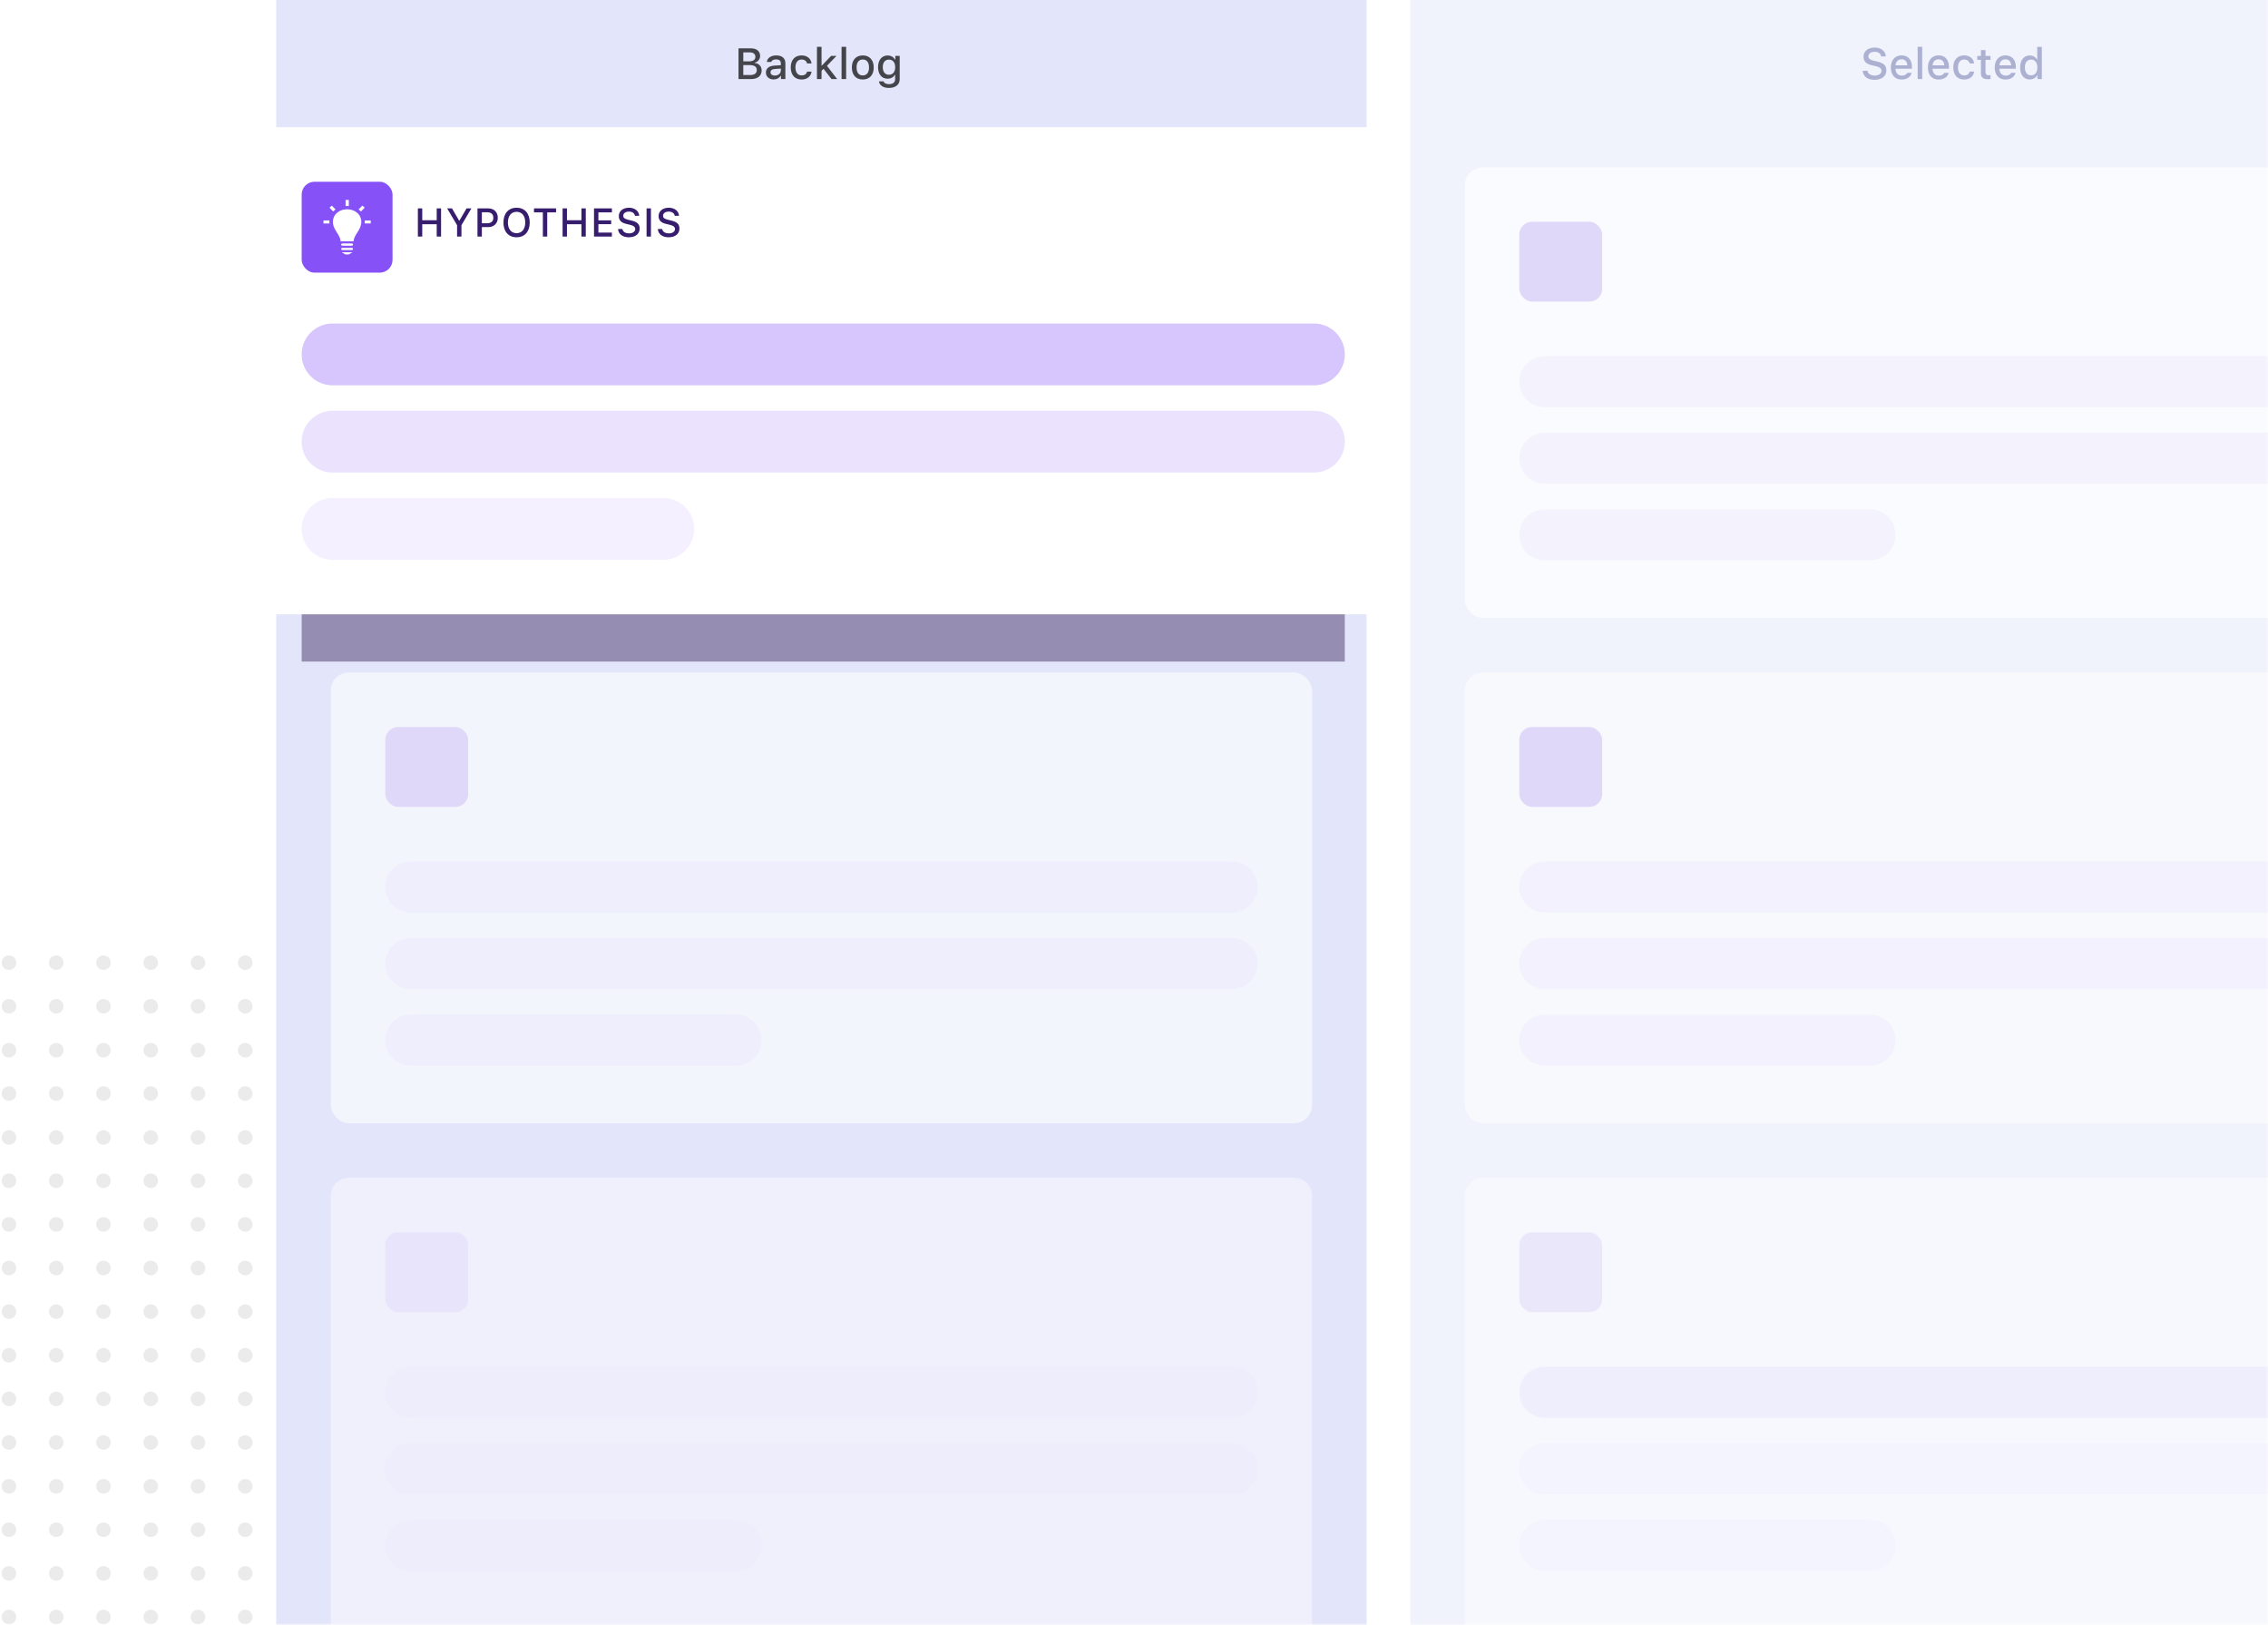 <svg xmlns="http://www.w3.org/2000/svg" xmlns:xlink="http://www.w3.org/1999/xlink" width="624" height="447" version="1.1" viewBox="0 0 624 447"><defs><filter id="filter-3" width="141.8%" height="215.4%" x="-20.9%" y="-57.7%" filterUnits="objectBoundingBox"><feGaussianBlur in="SourceGraphic" stdDeviation="20"/></filter><path id="path-1" d="M0 0h649v467H0z"/></defs><g id="Page-1" fill="none" fill-rule="evenodd" stroke="none" stroke-width="1"><g id="pm-2" transform="translate(-25 -20)"><mask id="mask-2" fill="#fff"><use xlink:href="#path-1"/></mask><g id="Group-30" mask="url(#mask-2)"><g transform="translate(25 20)"><g id="Group-11-Copy" opacity=".08" transform="translate(0 262)"><path id="Combined-Shape" fill="#000" d="M4.472 2.825a2 2 0 1 1-4 .01 2 2 0 0 1 4-.01Zm0 12.002a2.006 2.006 0 0 1-2.003 2.003 2.008 2.008 0 0 1-1.997-2.003 2 2 0 0 1 4 0Zm0 11.998a2.001 2.001 0 1 1-3.998.007 2.001 2.001 0 0 1 3.998-.007Zm0 12.002a2.004 2.004 0 0 1-2.003 2.003 1.999 1.999 0 0 1 0-4c1.11 0 2.003.892 2.003 1.997Zm0 11.998a2.001 2.001 0 1 1-3.998.007 2.001 2.001 0 0 1 3.998-.007Zm0 12a2.002 2.002 0 0 1-2.003 2.005 1.999 1.999 0 0 1 0-4c1.11 0 2.003.892 2.003 1.995Zm0 12.008a1.996 1.996 0 0 1-2.003 1.997 1.999 1.999 0 0 1-1.997-1.997c0-1.105.9-2.003 1.997-2.003 1.11 0 2.003.898 2.003 2.003Zm0 11.997c0 1.11-.893 2-2.003 2a1.998 1.998 0 0 1-1.997-2 2 2 0 1 1 4 0Zm0 12c0 1.1-.893 2-2.003 2-1.097 0-1.997-.9-1.997-2a2 2 0 1 1 4 0Zm0 11.998a1.999 1.999 0 0 1-2.003 2.002 2.001 2.001 0 0 1-1.997-2.002c0-1.114.9-1.998 1.997-1.998 1.11 0 2.003.884 2.003 1.998Zm0 12.005a1.996 1.996 0 0 1-2.003 1.997 1.999 1.999 0 1 1 2.003-1.997Zm0 11.999a1.999 1.999 0 1 1-3.998-.002 1.999 1.999 0 0 1 3.998.002Zm0 11.998a2 2 0 1 1-3.999 0 2 2 0 0 1 3.999 0Zm0 12.005a1.996 1.996 0 0 1-2.003 1.995 1.999 1.999 0 0 1-1.997-1.995c0-1.1.9-2.005 1.997-2.005 1.11 0 2.003.905 2.003 2.005Zm0 12a1.996 1.996 0 0 1-2.003 1.995 1.999 1.999 0 0 1-1.997-1.995c0-1.1.9-2.005 1.997-2.005 1.11 0 2.003.905 2.003 2.005Zm0 12a1.996 1.996 0 0 1-2.003 1.995 1.999 1.999 0 0 1-1.997-1.995c0-1.1.9-2.005 1.997-2.005 1.11 0 2.003.905 2.003 2.005Zm13-180.01a2 2 0 1 1-4 .01 2 2 0 0 1 4-.01Zm0 12.002a2.006 2.006 0 0 1-2.003 2.003 2.008 2.008 0 0 1-1.997-2.003 2 2 0 0 1 4 0Zm0 11.998a2.001 2.001 0 1 1-3.998.007 2.001 2.001 0 0 1 3.998-.007Zm0 12.002a2.004 2.004 0 0 1-2.003 2.003 1.999 1.999 0 0 1 0-4c1.11 0 2.003.892 2.003 1.997Zm0 11.998a2.001 2.001 0 1 1-3.998.007 2.001 2.001 0 0 1 3.998-.007Zm0 12a2.002 2.002 0 0 1-2.003 2.005 1.999 1.999 0 0 1 0-4c1.11 0 2.003.892 2.003 1.995Zm0 12.008a1.996 1.996 0 0 1-2.003 1.997 1.999 1.999 0 0 1-1.997-1.997c0-1.105.9-2.003 1.997-2.003 1.11 0 2.003.898 2.003 2.003Zm0 11.997c0 1.11-.893 2-2.003 2a1.998 1.998 0 0 1-1.997-2 2 2 0 1 1 4 0Zm0 12c0 1.1-.893 2-2.003 2-1.097 0-1.997-.9-1.997-2a2 2 0 1 1 4 0Zm0 11.998a1.999 1.999 0 0 1-2.003 2.002 2.001 2.001 0 0 1-1.997-2.002c0-1.114.9-1.998 1.997-1.998 1.11 0 2.003.884 2.003 1.998Zm0 12.005a1.996 1.996 0 0 1-2.003 1.997 1.999 1.999 0 1 1 2.003-1.997Zm0 11.999a1.999 1.999 0 1 1-3.998-.002 1.999 1.999 0 0 1 3.998.002Zm0 11.998a2 2 0 1 1-3.999 0 2 2 0 0 1 3.999 0Zm0 12.005a1.996 1.996 0 0 1-2.003 1.995 1.999 1.999 0 0 1-1.997-1.995c0-1.1.9-2.005 1.997-2.005 1.11 0 2.003.905 2.003 2.005Zm0 12a1.996 1.996 0 0 1-2.003 1.995 1.999 1.999 0 0 1-1.997-1.995c0-1.1.9-2.005 1.997-2.005 1.11 0 2.003.905 2.003 2.005Zm0 12a1.996 1.996 0 0 1-2.003 1.995 1.999 1.999 0 0 1-1.997-1.995c0-1.1.9-2.005 1.997-2.005 1.11 0 2.003.905 2.003 2.005Zm13-180.01a2 2 0 1 1-4 .01 2 2 0 0 1 4-.01Zm0 12.002a2.006 2.006 0 0 1-2.003 2.003 2.008 2.008 0 0 1-1.997-2.003 2 2 0 0 1 4 0Zm0 11.998a2.001 2.001 0 1 1-3.998.007 2.001 2.001 0 0 1 3.998-.007Zm0 12.002a2.004 2.004 0 0 1-2.003 2.003 1.999 1.999 0 0 1 0-4c1.11 0 2.003.892 2.003 1.997Zm0 11.998a2.001 2.001 0 1 1-3.998.007 2.001 2.001 0 0 1 3.998-.007Zm0 12a2.002 2.002 0 0 1-2.003 2.005 1.999 1.999 0 0 1 0-4c1.11 0 2.003.892 2.003 1.995Zm0 12.008a1.996 1.996 0 0 1-2.003 1.997 1.999 1.999 0 0 1-1.997-1.997c0-1.105.9-2.003 1.997-2.003 1.11 0 2.003.898 2.003 2.003Zm0 11.997c0 1.11-.893 2-2.003 2a1.998 1.998 0 0 1-1.997-2 2 2 0 1 1 4 0Zm0 12c0 1.1-.893 2-2.003 2-1.097 0-1.997-.9-1.997-2a2 2 0 1 1 4 0Zm0 11.998a1.999 1.999 0 0 1-2.003 2.002 2.001 2.001 0 0 1-1.997-2.002c0-1.114.9-1.998 1.997-1.998 1.11 0 2.003.884 2.003 1.998Zm0 12.005a1.996 1.996 0 0 1-2.003 1.997 1.999 1.999 0 1 1 2.003-1.997Zm0 11.999a1.999 1.999 0 1 1-3.998-.002 1.999 1.999 0 0 1 3.998.002Zm0 11.998a2 2 0 1 1-3.999 0 2 2 0 0 1 3.999 0Zm0 12.005a1.996 1.996 0 0 1-2.003 1.995 1.999 1.999 0 0 1-1.997-1.995c0-1.1.9-2.005 1.997-2.005 1.11 0 2.003.905 2.003 2.005Zm0 12a1.996 1.996 0 0 1-2.003 1.995 1.999 1.999 0 0 1-1.997-1.995c0-1.1.9-2.005 1.997-2.005 1.11 0 2.003.905 2.003 2.005Zm0 12a1.996 1.996 0 0 1-2.003 1.995 1.999 1.999 0 0 1-1.997-1.995c0-1.1.9-2.005 1.997-2.005 1.11 0 2.003.905 2.003 2.005Zm13-180.01a2 2 0 1 1-4 .01 2 2 0 0 1 4-.01Zm0 12.002a2.006 2.006 0 0 1-2.003 2.003 2.008 2.008 0 0 1-1.997-2.003 2 2 0 0 1 4 0Zm0 11.998a2.001 2.001 0 1 1-3.998.007 2.001 2.001 0 0 1 3.998-.007Zm0 12.002a2.004 2.004 0 0 1-2.003 2.003 1.999 1.999 0 0 1 0-4c1.11 0 2.003.892 2.003 1.997Zm0 11.998a2.001 2.001 0 1 1-3.998.007 2.001 2.001 0 0 1 3.998-.007Zm0 12a2.002 2.002 0 0 1-2.003 2.005 1.999 1.999 0 0 1 0-4c1.11 0 2.003.892 2.003 1.995Zm0 12.008a1.996 1.996 0 0 1-2.003 1.997 1.999 1.999 0 0 1-1.997-1.997c0-1.105.9-2.003 1.997-2.003 1.11 0 2.003.898 2.003 2.003Zm0 11.997c0 1.11-.893 2-2.003 2a1.998 1.998 0 0 1-1.997-2 2 2 0 1 1 4 0Zm0 12c0 1.1-.893 2-2.003 2-1.097 0-1.997-.9-1.997-2a2 2 0 1 1 4 0Zm0 11.998a1.999 1.999 0 0 1-2.003 2.002 2.001 2.001 0 0 1-1.997-2.002c0-1.114.9-1.998 1.997-1.998 1.11 0 2.003.884 2.003 1.998Zm0 12.005a1.996 1.996 0 0 1-2.003 1.997 1.999 1.999 0 1 1 2.003-1.997Zm0 11.999a1.999 1.999 0 1 1-3.998-.002 1.999 1.999 0 0 1 3.998.002Zm0 11.998a2 2 0 1 1-3.999 0 2 2 0 0 1 3.999 0Zm0 12.005a1.996 1.996 0 0 1-2.003 1.995 1.999 1.999 0 0 1-1.997-1.995c0-1.1.9-2.005 1.997-2.005 1.11 0 2.003.905 2.003 2.005Zm0 12a1.996 1.996 0 0 1-2.003 1.995 1.999 1.999 0 0 1-1.997-1.995c0-1.1.9-2.005 1.997-2.005 1.11 0 2.003.905 2.003 2.005Zm0 12a1.996 1.996 0 0 1-2.003 1.995 1.999 1.999 0 0 1-1.997-1.995c0-1.1.9-2.005 1.997-2.005 1.11 0 2.003.905 2.003 2.005Zm13-180.01a2 2 0 1 1-4 .01 2 2 0 0 1 4-.01Zm0 12.002a2.006 2.006 0 0 1-2.003 2.003 2.008 2.008 0 0 1-1.997-2.003 2 2 0 0 1 4 0Zm0 11.998a2.001 2.001 0 1 1-3.998.007 2.001 2.001 0 0 1 3.998-.007Zm0 12.002a2.004 2.004 0 0 1-2.003 2.003 1.999 1.999 0 0 1 0-4c1.11 0 2.003.892 2.003 1.997Zm0 11.998a2.001 2.001 0 1 1-3.998.007 2.001 2.001 0 0 1 3.998-.007Zm0 12a2.002 2.002 0 0 1-2.003 2.005 1.999 1.999 0 0 1 0-4c1.11 0 2.003.892 2.003 1.995Zm0 12.008a1.996 1.996 0 0 1-2.003 1.997 1.999 1.999 0 0 1-1.997-1.997c0-1.105.9-2.003 1.997-2.003 1.11 0 2.003.898 2.003 2.003Zm0 11.997c0 1.11-.893 2-2.003 2a1.998 1.998 0 0 1-1.997-2 2 2 0 1 1 4 0Zm0 12c0 1.1-.893 2-2.003 2-1.097 0-1.997-.9-1.997-2a2 2 0 1 1 4 0Zm0 11.998a1.999 1.999 0 0 1-2.003 2.002 2.001 2.001 0 0 1-1.997-2.002c0-1.114.9-1.998 1.997-1.998 1.11 0 2.003.884 2.003 1.998Zm0 12.005a1.996 1.996 0 0 1-2.003 1.997 1.999 1.999 0 1 1 2.003-1.997Zm0 11.999a1.999 1.999 0 1 1-3.998-.002 1.999 1.999 0 0 1 3.998.002Zm0 11.998a2 2 0 1 1-3.999 0 2 2 0 0 1 3.999 0Zm0 12.005a1.996 1.996 0 0 1-2.003 1.995 1.999 1.999 0 0 1-1.997-1.995c0-1.1.9-2.005 1.997-2.005 1.11 0 2.003.905 2.003 2.005Zm0 12a1.996 1.996 0 0 1-2.003 1.995 1.999 1.999 0 0 1-1.997-1.995c0-1.1.9-2.005 1.997-2.005 1.11 0 2.003.905 2.003 2.005Zm0 12a1.996 1.996 0 0 1-2.003 1.995 1.999 1.999 0 0 1-1.997-1.995c0-1.1.9-2.005 1.997-2.005 1.11 0 2.003.905 2.003 2.005Zm13-180.01a2 2 0 1 1-4 .01 2 2 0 0 1 4-.01Zm0 12.002a2.006 2.006 0 0 1-2.003 2.003 2.008 2.008 0 0 1-1.997-2.003 2 2 0 0 1 4 0Zm0 11.998a2.001 2.001 0 1 1-3.998.007 2.001 2.001 0 0 1 3.998-.007Zm0 12.002a2.004 2.004 0 0 1-2.003 2.003 1.999 1.999 0 0 1 0-4c1.11 0 2.003.892 2.003 1.997Zm0 11.998a2.001 2.001 0 1 1-3.998.007 2.001 2.001 0 0 1 3.998-.007Zm0 12a2.002 2.002 0 0 1-2.003 2.005 1.999 1.999 0 0 1 0-4c1.11 0 2.003.892 2.003 1.995Zm0 12.008a1.996 1.996 0 0 1-2.003 1.997 1.999 1.999 0 0 1-1.997-1.997c0-1.105.9-2.003 1.997-2.003 1.11 0 2.003.898 2.003 2.003Zm0 11.997c0 1.11-.893 2-2.003 2a1.998 1.998 0 0 1-1.997-2 2 2 0 1 1 4 0Zm0 12c0 1.1-.893 2-2.003 2-1.097 0-1.997-.9-1.997-2a2 2 0 1 1 4 0Zm0 11.998a1.999 1.999 0 0 1-2.003 2.002 2.001 2.001 0 0 1-1.997-2.002c0-1.114.9-1.998 1.997-1.998 1.11 0 2.003.884 2.003 1.998Zm0 12.005a1.996 1.996 0 0 1-2.003 1.997 1.999 1.999 0 1 1 2.003-1.997Zm0 11.999a1.999 1.999 0 1 1-3.998-.002 1.999 1.999 0 0 1 3.998.002Zm0 11.998a2 2 0 1 1-3.999 0 2 2 0 0 1 3.999 0Zm0 12.005a1.996 1.996 0 0 1-2.003 1.995 1.999 1.999 0 0 1-1.997-1.995c0-1.1.9-2.005 1.997-2.005 1.11 0 2.003.905 2.003 2.005Zm0 12a1.996 1.996 0 0 1-2.003 1.995 1.999 1.999 0 0 1-1.997-1.995c0-1.1.9-2.005 1.997-2.005 1.11 0 2.003.905 2.003 2.005Zm0 12a1.996 1.996 0 0 1-2.003 1.995 1.999 1.999 0 0 1-1.997-1.995c0-1.1.9-2.005 1.997-2.005 1.11 0 2.003.905 2.003 2.005Zm13-180.01a2 2 0 1 1-4 .01 2 2 0 0 1 4-.01Zm0 12.002a2.006 2.006 0 0 1-2.003 2.003 2.008 2.008 0 0 1-1.997-2.003 2 2 0 0 1 4 0Zm0 11.998a2.001 2.001 0 1 1-3.998.007 2.001 2.001 0 0 1 3.998-.007Zm0 12.002a2.004 2.004 0 0 1-2.003 2.003 1.999 1.999 0 0 1 0-4c1.11 0 2.003.892 2.003 1.997Zm0 11.998a2.001 2.001 0 1 1-3.998.007 2.001 2.001 0 0 1 3.998-.007Zm0 12a2.002 2.002 0 0 1-2.003 2.005 1.999 1.999 0 0 1 0-4c1.11 0 2.003.892 2.003 1.995Zm0 12.008a1.996 1.996 0 0 1-2.003 1.997 1.999 1.999 0 0 1-1.997-1.997c0-1.105.9-2.003 1.997-2.003 1.11 0 2.003.898 2.003 2.003Zm0 11.997c0 1.11-.893 2-2.003 2a1.998 1.998 0 0 1-1.997-2 2 2 0 1 1 4 0Zm0 12c0 1.1-.893 2-2.003 2-1.097 0-1.997-.9-1.997-2a2 2 0 1 1 4 0Zm0 11.998a1.999 1.999 0 0 1-2.003 2.002 2.001 2.001 0 0 1-1.997-2.002c0-1.114.9-1.998 1.997-1.998 1.11 0 2.003.884 2.003 1.998Zm0 12.005a1.996 1.996 0 0 1-2.003 1.997 1.999 1.999 0 1 1 2.003-1.997Zm0 11.999a1.999 1.999 0 1 1-3.998-.002 1.999 1.999 0 0 1 3.998.002Zm0 11.998a2 2 0 1 1-3.999 0 2 2 0 0 1 3.999 0Zm0 12.005a1.996 1.996 0 0 1-2.003 1.995 1.999 1.999 0 0 1-1.997-1.995c0-1.1.9-2.005 1.997-2.005 1.11 0 2.003.905 2.003 2.005Zm0 12a1.996 1.996 0 0 1-2.003 1.995 1.999 1.999 0 0 1-1.997-1.995c0-1.1.9-2.005 1.997-2.005 1.11 0 2.003.905 2.003 2.005Zm0 12a1.996 1.996 0 0 1-2.003 1.995 1.999 1.999 0 0 1-1.997-1.995c0-1.1.9-2.005 1.997-2.005 1.11 0 2.003.905 2.003 2.005Zm13-180.01a2 2 0 1 1-4 .01 2 2 0 0 1 4-.01Zm0 12.002a2.006 2.006 0 0 1-2.003 2.003 2.008 2.008 0 0 1-1.997-2.003 2 2 0 0 1 4 0Zm0 11.998a2.001 2.001 0 1 1-3.998.007 2.001 2.001 0 0 1 3.998-.007Zm0 12.002a2.004 2.004 0 0 1-2.003 2.003 1.999 1.999 0 0 1 0-4c1.11 0 2.003.892 2.003 1.997Zm0 11.998a2.001 2.001 0 1 1-3.998.007 2.001 2.001 0 0 1 3.998-.007Zm0 12a2.002 2.002 0 0 1-2.003 2.005 1.999 1.999 0 0 1 0-4c1.11 0 2.003.892 2.003 1.995Zm0 12.008a1.996 1.996 0 0 1-2.003 1.997 1.999 1.999 0 0 1-1.997-1.997c0-1.105.9-2.003 1.997-2.003 1.11 0 2.003.898 2.003 2.003Zm0 11.997c0 1.11-.893 2-2.003 2a1.998 1.998 0 0 1-1.997-2 2 2 0 1 1 4 0Zm0 12c0 1.1-.893 2-2.003 2-1.097 0-1.997-.9-1.997-2a2 2 0 1 1 4 0Zm0 11.998a1.999 1.999 0 0 1-2.003 2.002 2.001 2.001 0 0 1-1.997-2.002c0-1.114.9-1.998 1.997-1.998 1.11 0 2.003.884 2.003 1.998Zm0 12.005a1.996 1.996 0 0 1-2.003 1.997 1.999 1.999 0 1 1 2.003-1.997Zm0 11.999a1.999 1.999 0 1 1-3.998-.002 1.999 1.999 0 0 1 3.998.002Zm0 11.998a2 2 0 1 1-3.999 0 2 2 0 0 1 3.999 0Zm0 12.005a1.996 1.996 0 0 1-2.003 1.995 1.999 1.999 0 0 1-1.997-1.995c0-1.1.9-2.005 1.997-2.005 1.11 0 2.003.905 2.003 2.005Zm0 12a1.996 1.996 0 0 1-2.003 1.995 1.999 1.999 0 0 1-1.997-1.995c0-1.1.9-2.005 1.997-2.005 1.11 0 2.003.905 2.003 2.005Zm0 12a1.996 1.996 0 0 1-2.003 1.995 1.999 1.999 0 0 1-1.997-1.995c0-1.1.9-2.005 1.997-2.005 1.11 0 2.003.905 2.003 2.005Z"/></g><g id="Group-27" transform="translate(68)"><path id="Rectangle-43-Copy-19" fill="#E3E6FA" fill-rule="nonzero" d="M320 0h300v448H320z" opacity=".5"/><path id="Rectangle-43-Copy-20" fill="#E3E6FA" fill-rule="nonzero" d="M8 0h300v448H8z"/><path id="Backlog" fill="#000" fill-rule="nonzero" d="M138.668 21.75h-3.475v-8.455h3.398c1.588 0 2.543.809 2.543 2.11 0 .884-.65 1.675-1.482 1.816v.1c1.143.116 1.904.931 1.904 2.033 0 1.488-1.084 2.396-2.888 2.396Zm-2.162-7.342v2.467h1.558c1.16 0 1.764-.428 1.764-1.23 0-.78-.569-1.237-1.541-1.237h-1.781Zm0 6.229h1.898c1.184 0 1.81-.48 1.81-1.377 0-.885-.65-1.348-1.886-1.348h-1.822v2.725Zm8.671.158c.95 0 1.653-.604 1.653-1.395v-.533l-1.559.1c-.879.058-1.277.357-1.277.92 0 .574.498.908 1.183.908Zm-.322 1.06c-1.23 0-2.127-.744-2.127-1.91 0-1.148.856-1.81 2.373-1.904l1.729-.1v-.55c0-.674-.446-1.055-1.307-1.055-.703 0-1.19.258-1.33.709h-1.219c.13-1.096 1.16-1.799 2.608-1.799 1.6 0 2.502.797 2.502 2.145v4.359h-1.213v-.896h-.1c-.38.638-1.078 1.001-1.916 1.001Zm10.424-4.4h-1.225c-.146-.621-.662-1.084-1.505-1.084-1.055 0-1.7.809-1.7 2.168 0 1.383.65 2.209 1.7 2.209.796 0 1.341-.363 1.505-1.049h1.225c-.164 1.283-1.148 2.174-2.725 2.174-1.857 0-2.994-1.254-2.994-3.334 0-2.045 1.131-3.293 2.989-3.293 1.6 0 2.566.932 2.73 2.21Zm2.853.574 2.532-2.66h1.488l-2.625 2.736 2.8 3.645h-1.546l-2.191-2.813-.557.528v2.285h-1.26v-8.871h1.26v5.15h.1Zm5.409 3.721v-8.871h1.26v8.871h-1.26Zm5.841.123c-1.869 0-3.011-1.248-3.011-3.316 0-2.057 1.148-3.31 3.011-3.31 1.858 0 3.006 1.253 3.006 3.31 0 2.068-1.142 3.316-3.006 3.316Zm0-1.12c1.09 0 1.711-.808 1.711-2.196 0-1.383-.62-2.192-1.71-2.192-1.096 0-1.711.809-1.711 2.192 0 1.394.615 2.197 1.71 2.197Zm7.19-.187c1.078 0 1.728-.808 1.728-2.086 0-1.271-.656-2.085-1.728-2.085-1.084 0-1.693.814-1.693 2.085 0 1.272.609 2.086 1.693 2.086Zm.018 3.622c-1.594 0-2.625-.715-2.76-1.8h1.289c.105.464.638.762 1.488.762 1.049 0 1.67-.498 1.67-1.341v-1.225h-.094c-.386.691-1.09 1.072-1.968 1.072-1.63 0-2.637-1.26-2.637-3.17 0-1.945 1.02-3.222 2.648-3.222.88 0 1.647.433 2.004 1.125h.1v-1.02h1.207v6.434c0 1.459-1.143 2.384-2.947 2.384Z" opacity=".7"/><path id="Selected" fill="#ACB1D2" fill-rule="nonzero" d="M444.5 19.477h1.301c.112.802.897 1.312 2.028 1.312 1.054 0 1.828-.545 1.828-1.295 0-.644-.492-1.031-1.611-1.295l-1.09-.263c-1.53-.358-2.227-1.096-2.227-2.338 0-1.506 1.23-2.508 3.076-2.508 1.717 0 2.971 1.002 3.047 2.426h-1.277c-.123-.78-.803-1.266-1.787-1.266-1.037 0-1.729.498-1.729 1.26 0 .603.446.949 1.547 1.207l.932.228c1.734.405 2.449 1.108 2.449 2.38 0 1.616-1.254 2.63-3.258 2.63-1.875 0-3.135-.967-3.228-2.478Zm10.682-3.159c-.931 0-1.582.657-1.652 1.653h3.223c-.03-1.002-.64-1.653-1.57-1.653Zm1.565 3.71h1.213c-.287 1.142-1.307 1.845-2.766 1.845-1.828 0-2.947-1.254-2.947-3.293s1.142-3.334 2.941-3.334c1.776 0 2.848 1.213 2.848 3.217v.44h-4.506v.07c.041 1.119.691 1.828 1.7 1.828.76 0 1.282-.276 1.517-.774Zm2.86 1.722v-8.871h1.259v8.871h-1.26Zm5.765-5.432c-.932 0-1.582.657-1.653 1.653h3.223c-.03-1.002-.639-1.653-1.57-1.653Zm1.564 3.71h1.213c-.287 1.142-1.307 1.845-2.766 1.845-1.828 0-2.947-1.254-2.947-3.293s1.143-3.334 2.942-3.334c1.775 0 2.847 1.213 2.847 3.217v.44h-4.506v.07c.041 1.119.692 1.828 1.7 1.828.761 0 1.283-.276 1.517-.774Zm8.203-2.573h-1.224c-.147-.621-.662-1.084-1.506-1.084-1.055 0-1.7.809-1.7 2.168 0 1.383.651 2.209 1.7 2.209.797 0 1.342-.363 1.506-1.049h1.224c-.164 1.283-1.148 2.174-2.724 2.174-1.858 0-2.994-1.254-2.994-3.334 0-2.045 1.13-3.293 2.988-3.293 1.6 0 2.566.932 2.73 2.21Zm1.881-3.674h1.26v1.617h1.383v1.061h-1.383v3.281c0 .668.275.961.902.961.194 0 .305-.012.48-.03v1.05a4.07 4.07 0 0 1-.685.064c-1.4 0-1.957-.492-1.957-1.723V16.46h-1.013v-1.06h1.013V13.78Zm6.744 2.537c-.931 0-1.582.657-1.652 1.653h3.223c-.03-1.002-.639-1.653-1.57-1.653Zm1.565 3.71h1.213c-.287 1.142-1.307 1.845-2.766 1.845-1.828 0-2.947-1.254-2.947-3.293s1.142-3.334 2.941-3.334c1.776 0 2.848 1.213 2.848 3.217v.44h-4.506v.07c.041 1.119.691 1.828 1.7 1.828.76 0 1.282-.276 1.517-.774Zm5.133 1.827c-1.623 0-2.649-1.277-2.649-3.298 0-2.016 1.037-3.293 2.649-3.293.873 0 1.61.416 1.957 1.119h.093v-3.504h1.26v8.871h-1.207v-1.008h-.1c-.38.697-1.125 1.113-2.003 1.113Zm.357-5.46c-1.06 0-1.705.82-1.705 2.162 0 1.353.639 2.168 1.705 2.168 1.06 0 1.717-.827 1.717-2.163 0-1.33-.662-2.167-1.717-2.167Z"/><rect id="Rectangle-Copy-68" width="270" height="124" x="23" y="185" fill="#FFF" fill-opacity=".582" fill-rule="nonzero" rx="5"/><path id="Rectangle-Copy-69" fill="#FFF" fill-opacity=".412" fill-rule="nonzero" d="M28 324h260a5 5 0 0 1 5 5v119H23V329a5 5 0 0 1 5-5Z"/><rect id="Rectangle-Copy-70" width="270" height="124" x="335" y="185" fill="#FFF" fill-opacity=".582" fill-rule="nonzero" rx="5"/><g id="Group-24" transform="translate(38 200)"><path id="Rectangle-38-Copy-21" fill="#D7C5FD" d="M7.015 37h225.97a7.015 7.015 0 1 1 0 14.03H7.015a7.015 7.015 0 1 1 0-14.03Z" opacity=".157"/><path id="Rectangle-38-Copy-22" fill="#D7C5FD" d="M7.015 58.061h225.97a7.015 7.015 0 1 1 0 14.03H7.015a7.015 7.015 0 1 1 0-14.03Z" opacity=".157"/><path id="Rectangle-38-Copy-23" fill="#D7C5FD" d="M7.015 79.122h89.497a7.015 7.015 0 0 1 0 14.03H7.015a7.015 7.015 0 1 1 0-14.03Z" opacity=".157"/><rect id="Rectangle-Copy" width="22.811" height="21.97" x="0" y="0" fill="#E0D8F9" rx="3.511"/></g><g id="Group-24-Copy" opacity=".5" transform="translate(38 339)"><path id="Rectangle-38-Copy-21" fill="#D7C5FD" d="M7.015 37h225.97a7.015 7.015 0 1 1 0 14.03H7.015a7.015 7.015 0 1 1 0-14.03Z" opacity=".157"/><path id="Rectangle-38-Copy-22" fill="#D7C5FD" d="M7.015 58.061h225.97a7.015 7.015 0 1 1 0 14.03H7.015a7.015 7.015 0 1 1 0-14.03Z" opacity=".157"/><path id="Rectangle-38-Copy-23" fill="#D7C5FD" d="M7.015 79.122h89.497a7.015 7.015 0 0 1 0 14.03H7.015a7.015 7.015 0 1 1 0-14.03Z" opacity=".157"/><rect id="Rectangle-Copy" width="22.811" height="21.97" x="0" y="0" fill="#E0D8F9" rx="3.511"/></g><rect id="Rectangle-Copy-72" width="270" height="124" x="335" y="46" fill="#FFF" fill-opacity=".682" fill-rule="nonzero" rx="5"/><g id="Group-23" transform="translate(0 35)"><path id="Rectangle-Copy-67" fill="#3A2560" fill-opacity=".456" fill-rule="nonzero" d="M15 43h287v104H15z" filter="url(#filter-3)"/><rect id="Rectangle-Copy-66" width="317" height="134" x="0" y="0" fill="#FFF" fill-rule="nonzero" rx="5"/><g id="Group-22" transform="translate(15 15)"><path id="HYPOTHESIS" fill="#371D6E" fill-rule="nonzero" d="M38.353 15.083h-1.198v-3.4h-3.98v3.4h-1.203v-7.75h1.203v3.255h3.98V7.333h1.198v7.75Zm5.607 0h-1.203v-3.126l-2.729-4.624h1.338l1.95 3.357h.09l1.95-3.357h1.338l-2.734 4.624v3.126Zm4.41-7.75h3.034c1.515 0 2.557 1.047 2.557 2.583 0 1.515-1.074 2.557-2.594 2.557h-1.794v2.61h-1.204v-7.75Zm1.203 1.063v3.019h1.514c1.037 0 1.644-.537 1.644-1.499 0-.983-.586-1.52-1.644-1.52h-1.514Zm9.56-1.251c2.234 0 3.61 1.563 3.61 4.06 0 2.493-1.365 4.066-3.61 4.066-2.25 0-3.62-1.568-3.62-4.066 0-2.503 1.396-4.06 3.62-4.06Zm0 1.122c-1.461 0-2.39 1.14-2.39 2.938 0 1.789.902 2.944 2.39 2.944 1.472 0 2.38-1.155 2.38-2.944 0-1.799-.908-2.938-2.38-2.938Zm8.427 6.816h-1.203V8.43h-2.439V7.333h6.075v1.096H67.56v6.654Zm10.607 0H76.97v-3.4h-3.98v3.4h-1.203v-7.75h1.203v3.255h3.98V7.333h1.197v7.75Zm7.187-1.095v1.095h-4.92v-7.75h4.92v1.096h-3.717v2.191h3.518v1.042h-3.518v2.326h3.717Zm1.691-.989h1.193c.102.736.821 1.203 1.858 1.203.967 0 1.676-.499 1.676-1.187 0-.59-.451-.945-1.477-1.187l-1-.241c-1.401-.328-2.04-1.005-2.04-2.143 0-1.38 1.128-2.3 2.82-2.3 1.573 0 2.723.92 2.792 2.224h-1.17c-.113-.714-.736-1.16-1.639-1.16-.95 0-1.584.457-1.584 1.155 0 .553.408.87 1.418 1.107l.854.209c1.59.37 2.245 1.015 2.245 2.18 0 1.483-1.15 2.412-2.986 2.412-1.72 0-2.874-.886-2.96-2.272Zm9.05 2.084h-1.203v-7.75h1.203v7.75ZM97.991 13h1.192c.102.736.822 1.203 1.859 1.203.966 0 1.675-.499 1.675-1.187 0-.59-.45-.945-1.477-1.187l-.999-.241c-1.402-.328-2.04-1.005-2.04-2.143 0-1.38 1.127-2.3 2.82-2.3 1.573 0 2.722.92 2.792 2.224h-1.17c-.114-.714-.737-1.16-1.639-1.16-.95 0-1.584.457-1.584 1.155 0 .553.408.87 1.418 1.107l.854.209c1.59.37 2.245 1.015 2.245 2.18 0 1.483-1.15 2.412-2.987 2.412-1.718 0-2.873-.886-2.96-2.272Z"/><path id="Rectangle-38-Copy-17" fill="#D7C5FD" d="M8.5 39h270a8.5 8.5 0 0 1 0 17H8.5a8.5 8.5 0 1 1 0-17Z"/><path id="Rectangle-38-Copy-19" fill="#D7C5FD" d="M8.5 63h270a8.5 8.5 0 0 1 0 17H8.5a8.5 8.5 0 1 1 0-17Z" opacity=".503"/><path id="Rectangle-38-Copy-20" fill="#D7C5FD" d="M8.5 87h91a8.5 8.5 0 0 1 0 17h-91a8.5 8.5 0 0 1 0-17Z" opacity=".252"/><g id="Group-16"><rect id="Rectangle" width="25" height="25" x="0" y="0" fill="#8651F7" rx="3.511"/><path id="Shape" fill="#FFF" d="M11.2 16.98c-.18 0-.325.135-.325.302 0 .167.146.302.325.302h2.6c.18 0 .325-.135.325-.302 0-.167-.146-.302-.325-.302h-2.6Zm0 1.208c-.18 0-.325.135-.325.302 0 .167.146.302.325.302h2.6c.18 0 .325-.135.325-.302 0-.167-.146-.302-.325-.302h-2.6Zm-.162 1.208.772.472c.1.084.247.132.4.132h.581a.637.637 0 0 0 .4-.132l.771-.472h-2.925Zm3.273-3.02h-3.622c0-1.701-2.089-3.16-2.089-5.316 0-2.248 1.949-3.485 3.898-3.485 1.95 0 3.902 1.238 3.902 3.485 0 2.157-2.09 3.615-2.09 5.316ZM19 11.472h-1.65c.013-.134.025-.27.025-.41a4.797 4.797 0 0 0-.023-.417H19v.827Zm-6.921-5.29V5h.89v1.69a5.405 5.405 0 0 0-.89-.005v-.503Zm3.588 1.436 1.02-1.051.663.556-1.041 1.075a3.808 3.808 0 0 0-.644-.574l.002-.006Zm-8.021-.496.663-.554 1.019 1.05c-.255.169-.479.396-.642.575l-1.04-1.07Zm.004 4.355H6v-.833h1.648a4.837 4.837 0 0 0-.023.416c0 .142.012.278.025.412v.005Z"/></g></g></g><g id="Group-24-Copy-2" transform="translate(350 61)"><path id="Rectangle-38-Copy-21" fill="#D7C5FD" d="M7.015 37h225.97a7.015 7.015 0 1 1 0 14.03H7.015a7.015 7.015 0 1 1 0-14.03Z" opacity=".157"/><path id="Rectangle-38-Copy-22" fill="#D7C5FD" d="M7.015 58.061h225.97a7.015 7.015 0 1 1 0 14.03H7.015a7.015 7.015 0 1 1 0-14.03Z" opacity=".157"/><path id="Rectangle-38-Copy-23" fill="#D7C5FD" d="M7.015 79.122h89.497a7.015 7.015 0 0 1 0 14.03H7.015a7.015 7.015 0 1 1 0-14.03Z" opacity=".157"/><rect id="Rectangle-Copy" width="22.811" height="21.97" x="0" y="0" fill="#E0D8F9" rx="3.511"/></g><path id="Rectangle-Copy-71" fill="#FFF" fill-opacity=".412" fill-rule="nonzero" d="M340 324h260a5 5 0 0 1 5 5v119H335V329a5 5 0 0 1 5-5Z"/><g id="Group-24-Copy-3" opacity=".5" transform="translate(350 339)"><path id="Rectangle-38-Copy-21" fill="#EAE5FB" d="M7.015 37h225.97a7.015 7.015 0 1 1 0 14.03H7.015a7.015 7.015 0 1 1 0-14.03Z"/><path id="Rectangle-38-Copy-22" fill="#D7C5FD" d="M7.015 58.061h225.97a7.015 7.015 0 1 1 0 14.03H7.015a7.015 7.015 0 1 1 0-14.03Z" opacity=".157"/><path id="Rectangle-38-Copy-23" fill="#D7C5FD" d="M7.015 79.122h89.497a7.015 7.015 0 0 1 0 14.03H7.015a7.015 7.015 0 1 1 0-14.03Z" opacity=".157"/><rect id="Rectangle-Copy" width="22.811" height="21.97" x="0" y="0" fill="#E0D8F9" rx="3.511"/></g><g id="Group-24-Copy-4" transform="translate(350 200)"><path id="Rectangle-38-Copy-21" fill="#D7C5FD" d="M7.015 37h225.97a7.015 7.015 0 1 1 0 14.03H7.015a7.015 7.015 0 1 1 0-14.03Z" opacity=".157"/><path id="Rectangle-38-Copy-22" fill="#D7C5FD" d="M7.015 58.061h225.97a7.015 7.015 0 1 1 0 14.03H7.015a7.015 7.015 0 1 1 0-14.03Z" opacity=".157"/><path id="Rectangle-38-Copy-23" fill="#D7C5FD" d="M7.015 79.122h89.497a7.015 7.015 0 0 1 0 14.03H7.015a7.015 7.015 0 1 1 0-14.03Z" opacity=".157"/><rect id="Rectangle-Copy" width="22.811" height="21.97" x="0" y="0" fill="#E0D8F9" rx="3.511"/></g></g></g></g></g></g></svg>